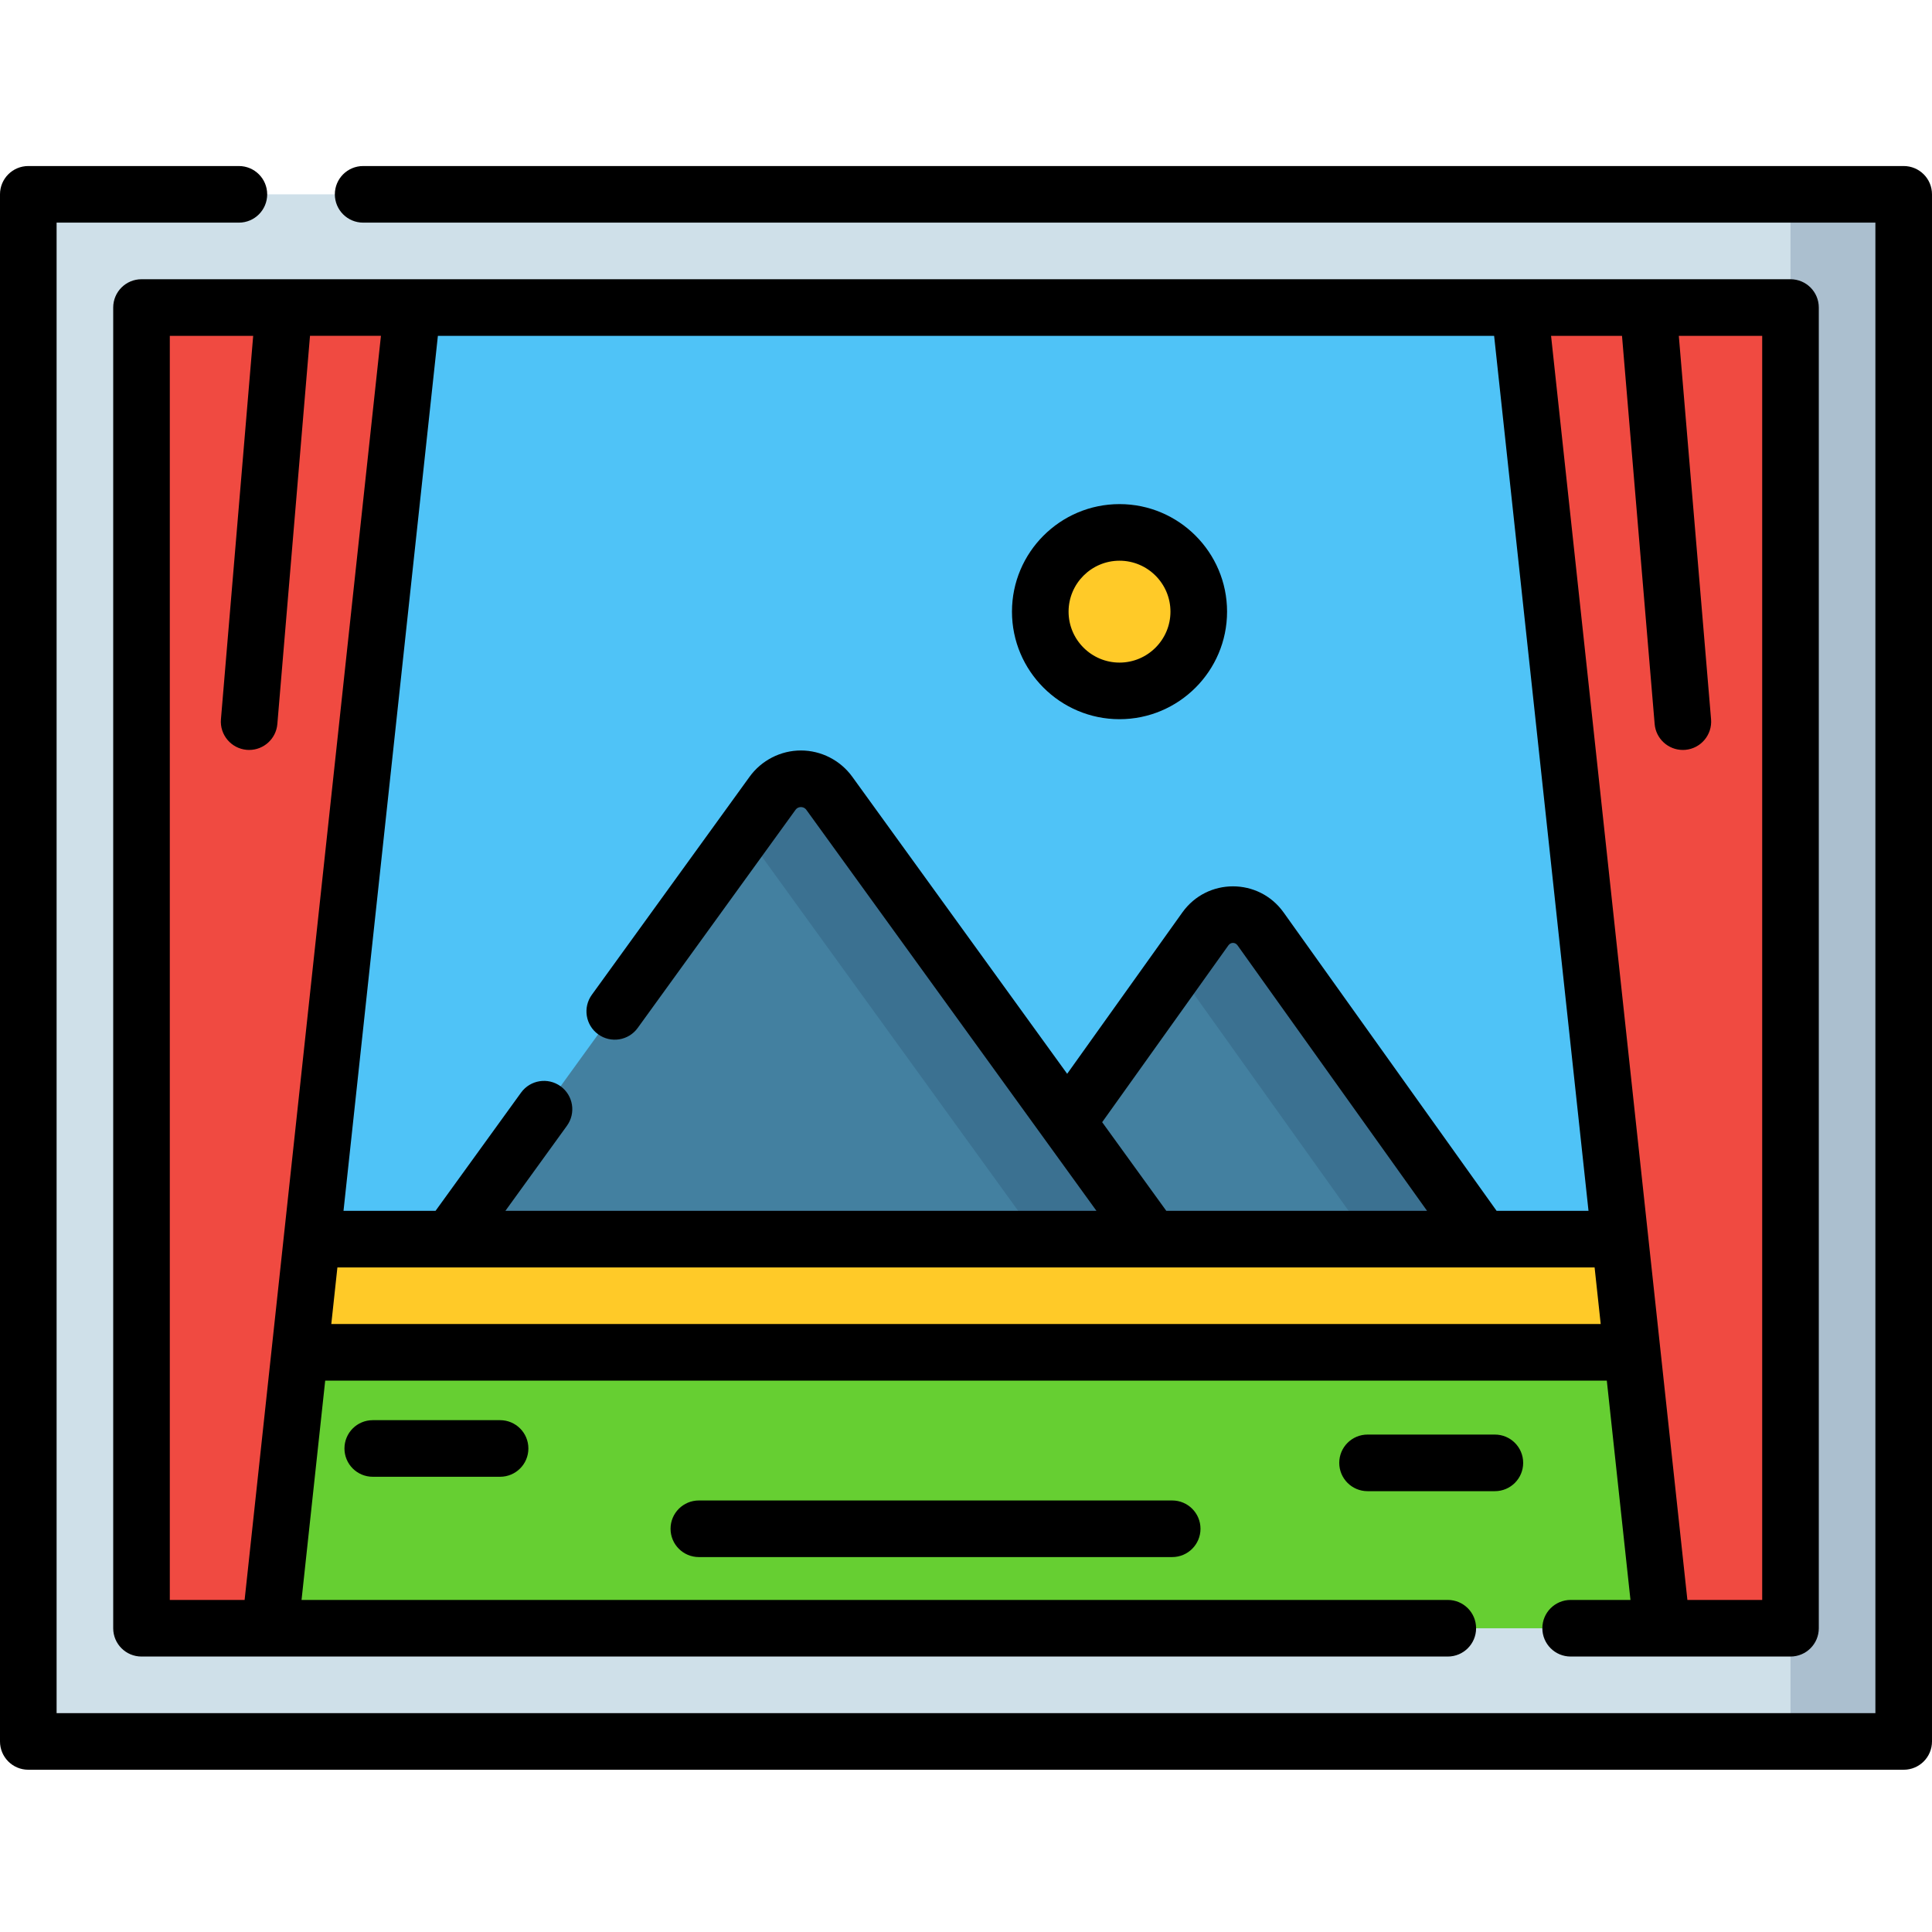 <svg height="512pt" viewBox="0 -43 512 511" width="512pt" xmlns="http://www.w3.org/2000/svg"><path d="m7.5 8h497v410h-497zm0 0" fill="#cfe0e9"/><path d="m474.5 8h30v410h-30zm0 0" fill="#abbfcf"/><path d="m474.5 38v350h-437v-350zm0 0" fill="#4fc3f7"/><path d="m260.75 284.883 58.688-82.219c3.598-5.043 11.027-5.043 14.625 0l58.688 82.219zm0 0" fill="#4380a0"/><path d="m334.062 202.664c-3.598-5.043-11.027-5.043-14.621 0l-7.691 10.77 51 71.449h30zm0 0" fill="#3b7191"/><path d="m119.25 284.883 85.469-118.141c3.723-5.145 11.34-5.145 15.062 0l85.469 118.141zm0 0" fill="#4380a0"/><path d="m219.781 166.742c-3.723-5.145-11.34-5.145-15.062 0l-7.469 10.324 78 107.816h30zm0 0" fill="#3b7191"/><path d="m474.5 284.883v103.117h-437v-103.117zm0 0" fill="#66cf32"/><path d="m474.5 284.883v30h-437v-30zm0 0" fill="#ffca28"/><path d="m317.684 118.59c0 11.598-9.402 21-21 21s-21-9.402-21-21 9.402-21 21-21 21 9.402 21 21zm0 0" fill="#ffca28"/><path d="m37.5 38h71.809l-37.75 350h-34.059zm0 0" fill="#f04a41"/><path d="m474.5 38h-71.809l37.75 350h34.059zm0 0" fill="#f04a41"/><path d="m504.5.5h-408.262c-4.145 0-7.5 3.355-7.5 7.5s3.355 7.5 7.5 7.5h400.762v395h-482v-395h48.309c4.145 0 7.5-3.355 7.5-7.5s-3.355-7.5-7.5-7.5h-55.809c-4.145 0-7.5 3.355-7.5 7.5v410c0 4.145 3.355 7.5 7.5 7.5h497c4.145 0 7.5-3.355 7.5-7.5v-410c0-4.145-3.355-7.5-7.5-7.5zm0 0"/><path d="m416.238 380.5c-4.145 0-7.5 3.355-7.5 7.5s3.355 7.5 7.5 7.5h58.262c4.145 0 7.5-3.355 7.5-7.5v-350c0-4.145-3.355-7.5-7.5-7.5h-437c-4.145 0-7.5 3.355-7.5 7.5v350c0 4.145 3.355 7.5 7.5 7.5h346.18c4.145 0 7.5-3.355 7.5-7.5s-3.355-7.5-7.5-7.5h-303.77l6.27-58.117h339.641l6.27 58.117zm-107.16-103.121-16.992-23.488 33.457-46.871c.609-.852 1.801-.859 2.41 0l50.23 70.359zm87.535.004-56.449-79.082c-6.586-9.215-20.242-9.219-26.828.004l-30.527 42.762-56.949-78.719c-3.156-4.359-8.242-6.965-13.609-6.965-5.363 0-10.453 2.605-13.605 6.965l-41.805 57.781c-2.43 3.355-1.676 8.047 1.68 10.473 3.359 2.43 8.047 1.676 10.473-1.68l41.809-57.785c.449-.621 1.039-.754 1.453-.754.41 0 1 .133 1.453.758 9.473 13.094 69.754 96.414 76.859 106.238-5.965 0-152.008.004-156.633.004l16.305-22.539c2.43-3.355 1.676-8.043-1.68-10.473-3.355-2.43-8.043-1.676-10.473 1.68l-22.664 31.332h-24.391l25.012-231.883h279.914l25.012 231.883zm-351.613 103.117v-335h22.098l-8.547 101.613c-.348 4.129 2.719 7.754 6.844 8.105.215.016.43.023.641.023 3.855 0 7.137-2.957 7.465-6.871l8.652-102.871h18.801l-36.129 335zm42.797-73.117 1.617-15h333.172l1.617 15zm323.25-261.883h18.801l8.652 102.871c.328 3.914 3.609 6.871 7.465 6.871.211 0 .426-.008.641-.023 4.125-.352 7.191-3.977 6.844-8.105l-8.547-101.613h22.098v335h-19.824zm0 0"/><path d="m98.785 332.859c-4.145 0-7.5 3.355-7.5 7.5s3.355 7.5 7.5 7.5h33.742c4.145 0 7.5-3.355 7.5-7.5s-3.355-7.5-7.5-7.5zm0 0"/><path d="m362.414 336.676c-4.145 0-7.5 3.355-7.5 7.5 0 4.141 3.355 7.5 7.5 7.5h33.742c4.145 0 7.5-3.359 7.5-7.5 0-4.145-3.355-7.5-7.5-7.5zm0 0"/><path d="m185.203 354.141c-4.141 0-7.5 3.355-7.5 7.5 0 4.141 3.359 7.5 7.5 7.5h125.441c4.145 0 7.5-3.359 7.5-7.5 0-4.145-3.355-7.5-7.5-7.5zm0 0"/><path d="m296.684 90.094c-15.715 0-28.5 12.785-28.5 28.5s12.785 28.5 28.5 28.5 28.5-12.785 28.5-28.5-12.785-28.5-28.5-28.5zm0 42c-7.441 0-13.5-6.059-13.5-13.5 0-7.445 6.059-13.5 13.5-13.5 7.445 0 13.5 6.055 13.5 13.5 0 7.441-6.055 13.5-13.5 13.5zm0 0"/></svg>